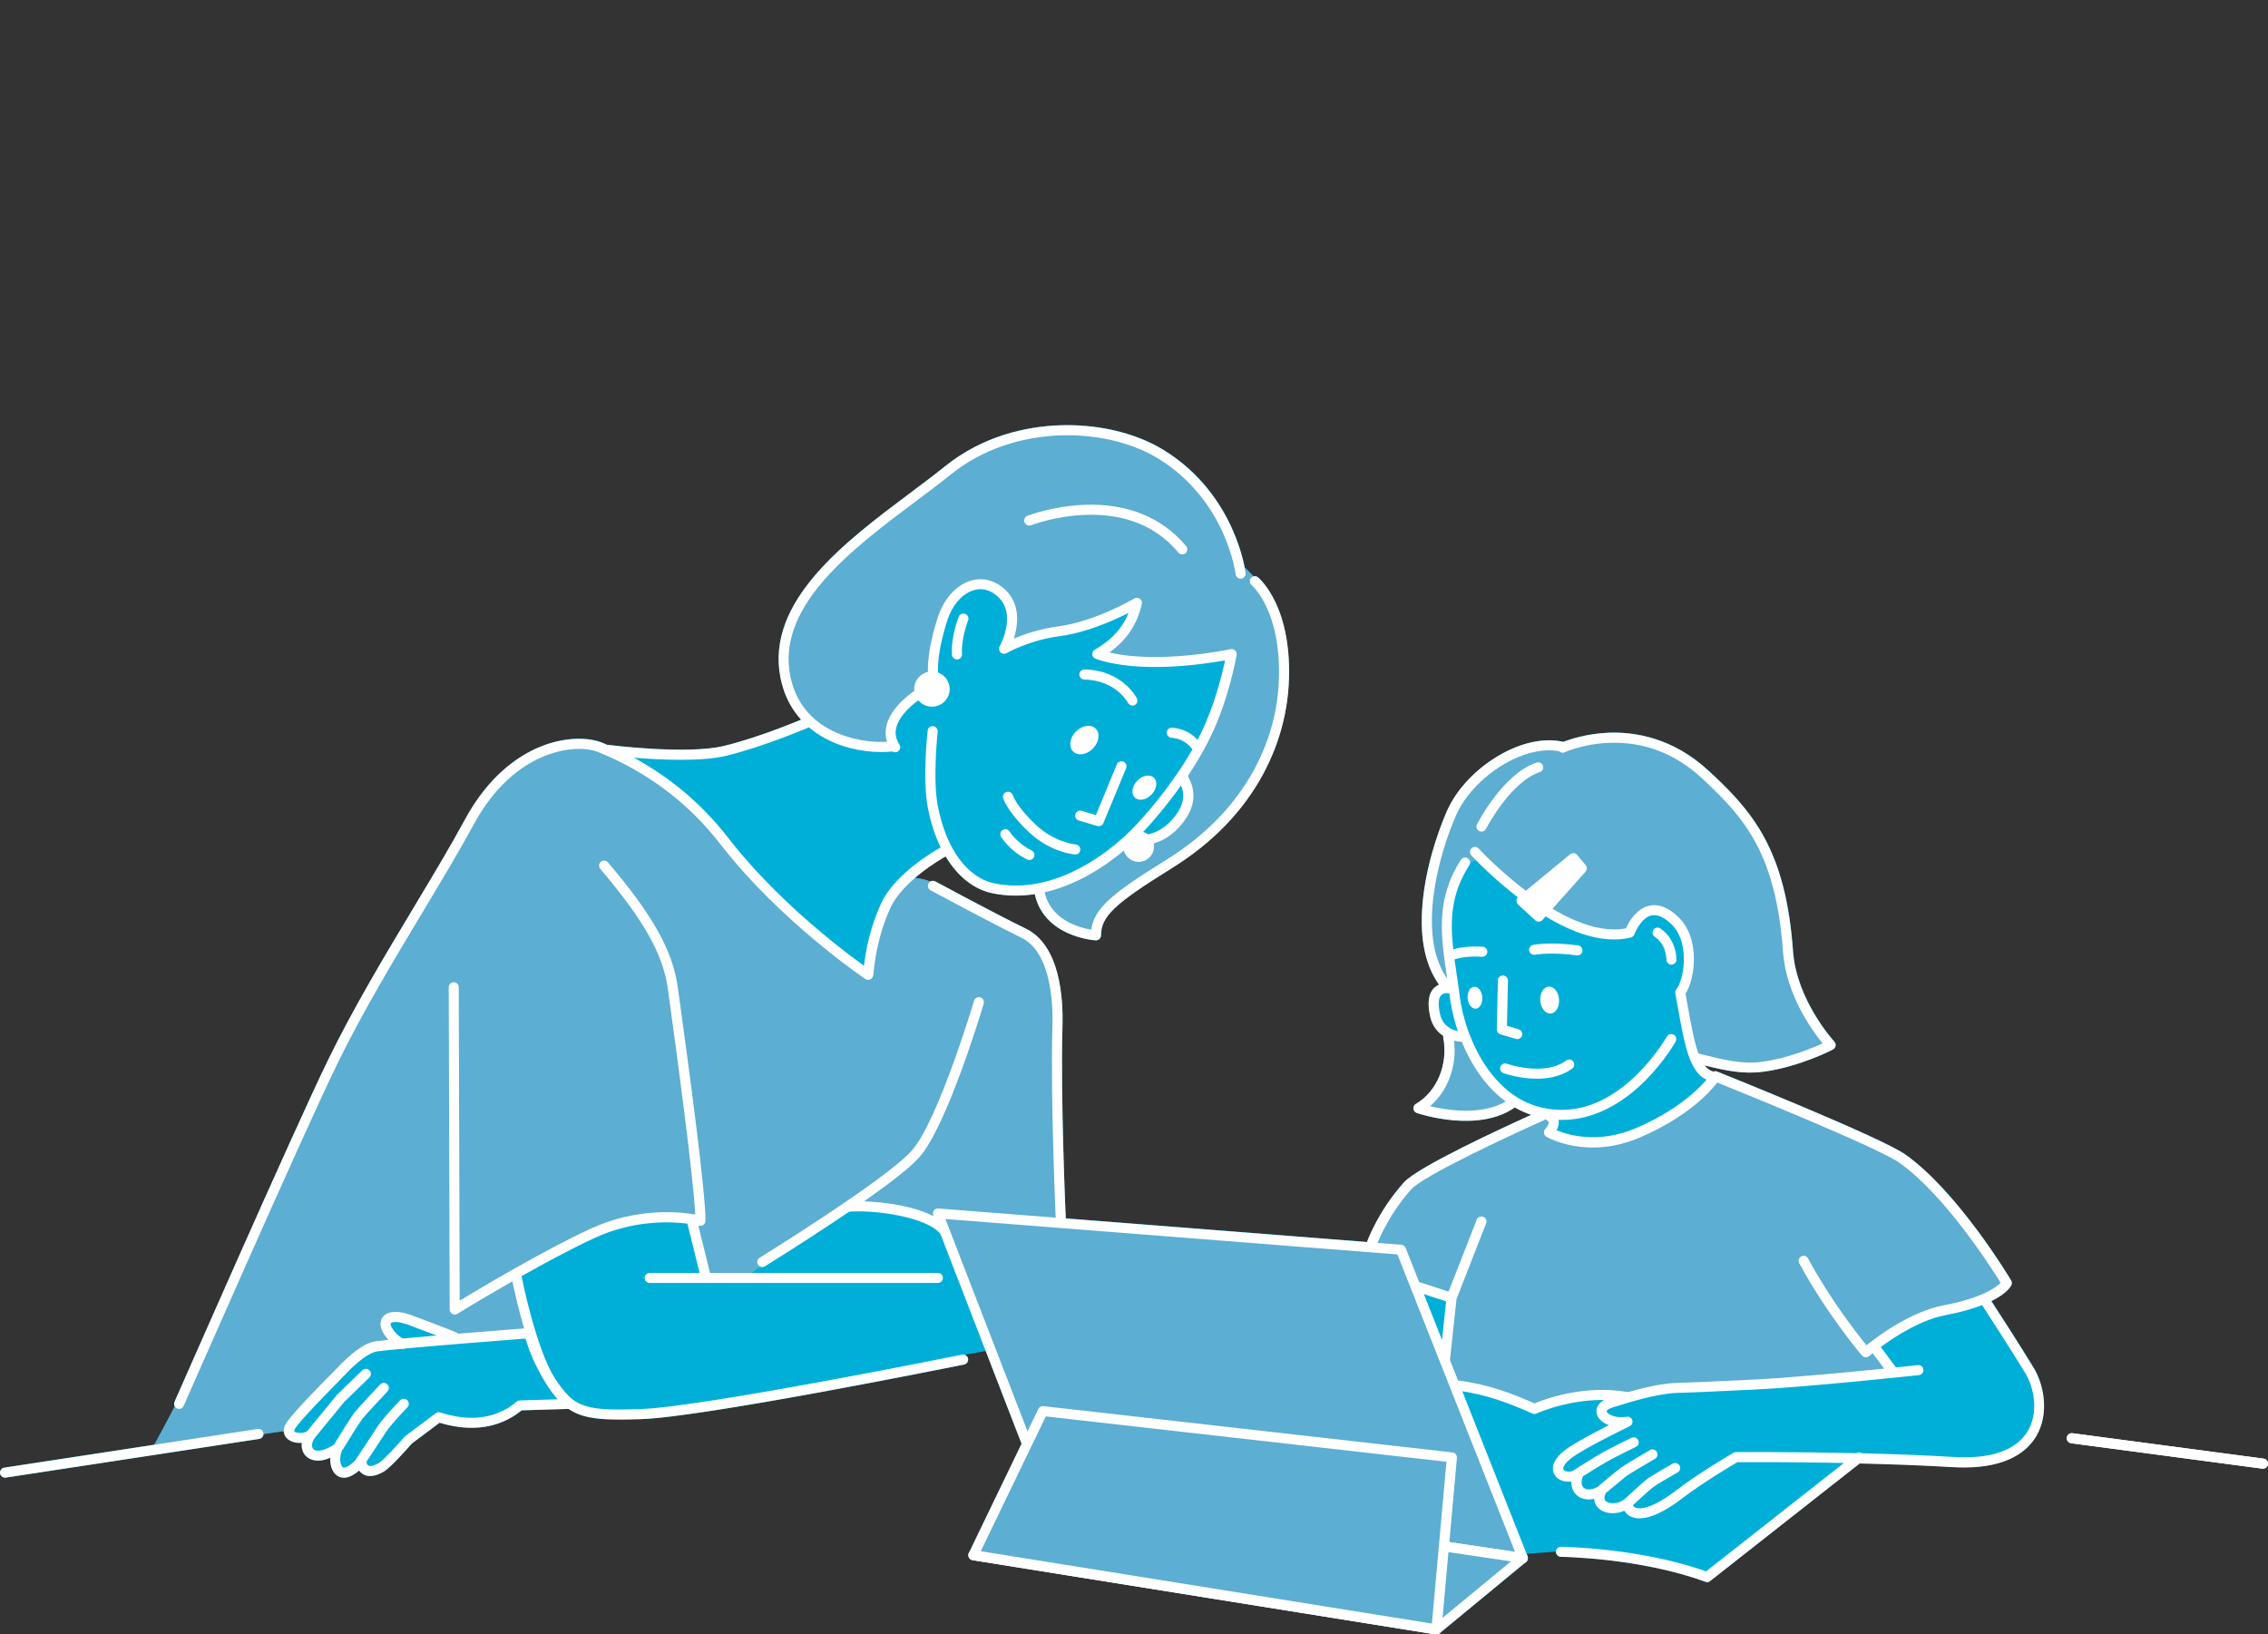 <?xml version="1.0" encoding="UTF-8"?><svg xmlns="http://www.w3.org/2000/svg" viewBox="0 0 340 245"><rect x="0" y="0" width="340" height="245" fill="#333333" stroke="none"/><defs><style>.d{fill:none;}.e{fill:#00afd7;}.f,.g{fill:#fff;}.h{fill:#5caed2;}.h,.g{fill-rule:evenodd;}</style></defs><g id="a"/><g id="b"><g id="c"><g><rect class="d" width="340" height="245"/><g><g><path class="e" d="M298.54,195.03c2.33-1.15,2.91-2.2,3-2.38,.11-.23,.1-.5-.03-.71-.32-.54-8.01-13.32-15.85-18.88-3.64-2.58-27.2-12.03-28.2-12.43-.19-.08-.4-.07-.58,0-.03-.01-.05-.02-.08-.03-.48-.14-.88-.45-1.24-.9,3.18,.78,5.81,1.35,8.82,.94,5.36-.72,10.21-3.23,10.42-3.33,.21-.11,.35-.31,.39-.54,.04-.23-.03-.47-.19-.64-.06-.06-5.65-6.17-6.19-13.54-.52-7.17-1.89-12.59-4.32-17.08-2.31-4.25-5.42-7.29-8.4-10.04-5.37-4.94-11.1-5.79-14.96-5.64-3.3,.13-5.79,.99-6.75,1.37-2.91-.69-6.54,.13-10,2.24-3.33,2.04-6.03,4.95-7.39,7.99-.67,1.49-2.9,6.81-3.62,13.05-.65,5.6,.15,10,2.37,13.11-.24,.1-.46,.24-.67,.43-.9,.83-1.12,2.3-.65,4.37,.32,1.39,1.09,2.31,1.96,2.88-.02,.09-.02,.18,0,.27,.75,3.99-.94,8.07-4.11,9.92-.26,.15-.4,.43-.37,.73,.03,.29,.23,.54,.51,.64,.38,.13,9.2,3.05,14.69-.83,.79,.45,1.61,.82,2.46,1.11-4.29,1.94-17.01,7.8-19.1,10.14-3.56,4-5.19,8.03-5.52,8.91l-45.18-3.54c-.15-3.48-.77-19.28-.49-28.75,.13-4.42-.41-12.22-5.52-14.7-4.58-2.22-13.45-7.02-13.54-7.06-.24-.13-.53-.11-.75,.02-.79-.29-1.58-.49-2.35-.54,2.06-1.78,4.19-3,4.62-3.24,1.81,3.03,4.27,4.99,7.13,5.55,2.03,.4,4.12,.43,6.25,.11,.56,2.62,2.27,4.64,4.97,5.85,2.11,.95,4.08,1.08,4.16,1.08,.01,0,.03,0,.04,0,.19,0,.38-.07,.52-.2,.15-.14,.24-.34,.24-.55,.01-2.84,1.98-4.71,10.56-10.03,6.1-3.78,10.72-8.54,13.74-14.14,2.83-5.25,3.64-10.12,3.83-13.28,.68-11.73-4.38-16.03-4.6-16.21-.19-.16-.43-.2-.65-.15-.5-.56-.96-1.01-1.31-1.32-.22-1.14-.76-3.36-1.96-5.99-1.58-3.47-4.67-8.32-10.38-11.75-4.22-2.53-9.94-3.84-15.68-3.58-4.5,.2-11.09,1.44-16.95,6.17-1.57,1.27-3.34,2.59-5.22,4-9.64,7.21-21.65,16.19-19.41,27.61,.52,2.64,1.63,4.72,3.1,6.34-2.02,.84-7.14,2.87-11.56,3.94-5.57,1.34-17.18-.13-17.3-.15-.06,0-.11,0-.16,0-.28-.12-.56-.23-.84-.35-1.81-.73-5.34-1-9.34,.66-3.13,1.3-7.6,4.23-11.19,10.87-2.13,3.94-4.79,8.37-7.6,13.05-4.29,7.15-9.16,15.25-12.94,23.03-5.22,10.74-22.82,50.8-23,51.21-.1,.22-.08,.47,.03,.67-1.26,2.47-2.46,4.66-3.07,5.77l-22.48,3.43c-.41,.06-.69,.45-.63,.86,.06,.37,.38,.64,.74,.64,.04,0,.08,0,.11,0l37.99-5.8c.37-.06,.64-.38,.64-.74l3.04-.43c.02,.52,.28,.94,.61,1.21,.53,.43,1.33,.61,2.1,.55-.09,.74,.1,1.44,.58,1.95,.33,.35,1.46,1.25,3.68,.29-.05,1.09,.27,2.16,1.04,2.68,.27,.18,.61,.31,1.02,.31,.6,0,1.35-.27,2.28-1.08,.16,.23,.38,.44,.67,.59,.78,.42,1.79,.28,3-.41,1.02-.58,3.59-3.49,4.23-4.22l4.16-3.12c6.01,1.81,9.97,.05,12.3-1.86l7.01-.21c1.89,1.28,4.15,1.59,7.57,1.59,.97,0,2.04-.02,3.23-.06,2.65-.08,7.58-.74,13.32-1.67h0c14.46-2.33,34.05-6.29,35.2-6.52,.41-.08,.67-.48,.59-.89-.06-.28-.26-.49-.52-.57l3.16-.57,5.38,13.9-7.9,16.38v.03l-.03,.03s-.01,.04-.02,.06v.03s-.02,.05-.02,.07v.02s0,.06,0,.1v.02s0,.05,0,.07v.03s.02,.04,.02,.06v.03s.03,.04,.03,.06v.03h.02s.02,.05,.03,.06v.02s.05,.05,.07,.08h.01s.04,.05,.06,.07l.02,.02s.03,.03,.05,.04l.03,.02s.04,.02,.05,.03l.03,.02s.04,.02,.06,.02h.03s.06,.03,.1,.03l69.42,11.13s.08,0,.12,0c.04,0,.08,0,.13-.01,.01,0,.03,0,.04-.01,.03,0,.06-.01,.08-.02,.02,0,.03-.01,.05-.02,.02-.01,.05-.02,.07-.03,.02,0,.03-.02,.04-.03,.02-.01,.04-.02,.05-.03h.02l12.96-10.7h.01s.04-.05,.06-.07l.02-.02,.02-.02s.01-.02,.02-.03c0-.01,.02-.02,.03-.04,.01-.02,.02-.03,.03-.05,0-.01,.01-.03,.02-.04,0-.02,.02-.04,.02-.06,0-.01,0-.03,.01-.04,0-.02,.01-.04,.02-.06,0-.01,0-.02,0-.04,0-.03,0-.06,0-.09v-.02s0-.07,0-.1v-.03s-.01-.05-.02-.07h0s0-.03-.01-.04c0-.02,0-.03-.02-.05l-.13-.32,4.38-.35c0,.42,.33,.76,.75,.76,.12,0,11.86,.15,21.64,3.74,.08,.03,.17,.05,.26,.05,.17,0,.33-.06,.47-.16l22.44-17.64c4.59,.11,9.48,.28,13.96,.55,.6,.04,1.17,.05,1.72,.05,6.53,0,9.44-2.46,10.75-4.63,2.02-3.37,1.22-7.73-.38-10.35-2.23-3.65-5.33-8.42-6.32-9.96Z"/><path class="f" d="M339.35,218.65l-28.67-3.81c-.41-.05-.79,.24-.85,.65-.05,.41,.24,.79,.65,.85l28.67,3.81s.07,0,.1,0c.37,0,.7-.28,.75-.65,.05-.41-.24-.79-.65-.85Z"/></g><g><path class="h" d="M22.69,217.35s2.29-4.06,4.43-8.39c3.28-6.63,8.07-18.9,13.27-28.83,2.84-5.43,3.5-7.92,5.36-11.92,2.51-5.38,5.95-11.81,7.89-15.97,1.99-4.26,4.5-7.57,6.97-12.28,1.62-3.09,3.17-5.27,4.94-8.31,1.97-3.38,4.18-7.59,6.31-10.43,1.43-1.9,2.2-3.37,3.69-4.84,3.07-3.03,6.54-4.68,9.8-4.89,4.97-.33,7.01,1.56,9.37,2.71,3.58,1.75,6.69,3.81,12.46,9.58,2.13,2.13,3.64,5.47,5.84,7.81,4.81,5.1,10.21,9.23,13.42,12.57,1.93,2.01,3.9,2.72,4.04,.34,.11-1.88,.57-4.54,1.87-8.02,.69-1.85,2.22-4.5,3.3-4.76,3.83-.93,8.82,3.32,11.68,5.08,3.95,2.43,10.33,2.23,10.94,11.93,.61,9.7,.6,34.54,.6,34.54l-17.64-1.24c-.2,1.45-1.54,1.3-3.99-.41l-10.07-1.04-15.44,10.88h-5.96l-2.4-8.8s-3.69-.78-8.49,.13c-2.6,.49-5.57,1.88-8.35,3.24-7.08,3.48-9,5.18-9,5.18l1.84,8.42-11.32,1.01s-6.39-3.66-9.59-3.25c-1.27,.16-.6,2.4,.9,4.08l-4.47,.87-7.32,6.79-4.84,5.37-20.03,2.85h0Z"/><path class="h" d="M209.71,187.42l-4.12-.84s1.91-5.61,5.64-8.88c3.72-3.27,8.75-5.15,8.75-5.15l6.73-3.31c1.92-1.15,3.88-2.62,3.88-2.62,0,0,2.08,1.18,2.2,2.44,.17,1.77,2.29,2.04,5.04,2.05,2.22,0,4.87,.03,7.11-.95,2.18-.96,4.99-2.76,7.46-4.48,3.2-2.23,4.17-4.35,4.17-4.35,0,0,9.21,3.22,15.01,5.78,6.78,2.99,10.01,4.47,13.35,6.1,3.25,1.58,6.07,5.83,9.22,9.47,4.41,5.11,6.71,9.62,6.71,9.62,0,0-2.64,2.02-4.17,2.6-2.04,.76-5.7,1.04-8.06,1.98-2.2,.87-6.11,3.64-6.11,3.64l-1.81,1.6,2.88,3.26s-13.6,1.56-18.77,2.17c-2.27,.27-6.83,.05-10.43,.36-4.61,.41-8.1,1.32-8.1,1.32,0,0-7.23-.29-9.96,.03-2.22,.25-6.45,1.85-6.45,1.85,0,0-4.38-1.78-6.33-2.37-1.77-.53-5.41-1.18-5.41-1.18l-1.93-4.03,1.46-8.94-5.35-1.58-2.61-5.59h0Z"/><path class="h" d="M217.48,148.21s-4.99-6.17-2.92-17.2c.38-2.03,1.16-3.76,1.74-6.31,.72-3.16,1.82-4.43,2.87-6.09,1.11-1.75,2.89-2.78,3.94-3.59,4.26-3.32,7.95-3.06,11.15-3.55,2.11-.32,3.04-.65,8.24-.88,2.91-.13,7.86,.43,12.02,4.37,2.97,2.82,6.18,6.3,9.01,10.32,3.2,4.55,3.33,11.49,4.71,17.27,.75,3.11,.69,5.66,2.58,8.88,1.15,1.96,4.18,4.16,3.63,5.4-.3,.68-1.95,1.29-4.31,2.04-1.54,.49-6.69,1.17-6.69,1.17l-4.23-.34-4.86-1.18s-1.31-2.37-1.72-4.15c-.64-2.79-.91-5.84-.91-5.84,0,0,3.98-4.41-.9-10.32-3.68-4.45-6.15,1.51-6.15,1.51,0,0-4.77,.89-10.41-1.96-3.36-1.7-7.61-3.96-9.62-6.21-.82-.92-2.12-2.84-3.26-2.63-2.07,.38-3.96,4.08-4.02,7.13-.16,8.33,.12,12.15,.12,12.15h0Z"/><path class="h" d="M213.26,166.22s2.96-4.07,3.64-5.82c.57-1.46,.45-4.68,.45-4.68l2.34-.42c1.78,3.82,4.42,7.49,7.17,9.75-3.58,2.38-8.13,2.75-13.59,1.17h0Z"/><path class="h" d="M133.52,111.96s-12.91,.18-15.47-8.19c-2.56-8.37,2.37-16.03,9.36-21.29,6.98-5.26,15.79-14.02,21.95-16.23,6.15-2.21,14.75-3.4,23.25,.61,4.16,1.96,6.9,5.41,9.18,8.45,3.03,4.03,4.17,9.22,4.17,9.22,0,0,2.98,2.26,4.68,5.96,1.27,2.77,1.64,7.35,1.84,11.35,.28,5.87-2.97,13.89-6.59,17.89-2.9,3.2-6.83,7.31-11.04,10.19-4.12,2.82-7.62,4.95-8.07,5.33-1.31,1.12-2.18,3.79-2.54,4.94,0,0-3.39-.75-5.81-2.24-2.34-1.44-3-4.49-3-4.49,0,0,3.65-1.01,5.54-1.83,1.3-.56,2.74-1.6,3.9-2.32,1.26-.78,5.27-4.13,5.27-4.13,0,0,2.82,.97,4.45-.52,1.01-.92,2.8-2.68,3.19-4,.61-2.07-.6-4.21-.6-4.21,0,0,.18-.77,1.11-1.84,1.28-1.47,3.13-4.81,4.07-8.26,1.14-4.17,2.09-8.33,2.09-8.33,0,0-5.79,1.92-11.84,1.16-1.21-.15-2.39-.25-3.29-.32-3.62-.27-4.76-1-4.76-1,0,0,2.2-.67,4.03-3.34,.66-.96,1.17-2.52,1.65-3.91,0,0-3.56,1.82-7.93,3.11-4.47,1.31-9.25,2.16-11.52,2.93,0,0,1.53-4.31,0-6.97-.98-1.71-2.74-2.33-4.02-2.15-1.17,.17-2.7,.8-3.48,1.69-1.08,1.23-1.97,2.77-2.7,5.51-1.16,4.36-1.05,8.22-1.05,8.22,0,0-2.79,1.41-4.62,3.69-1.02,1.27-1.71,2.99-1.41,5.27h0Z"/><path class="f" d="M130.89,146.15l-1.5-.15c.18-1.88,.56-5.78,2.65-10.47,2.02-4.54,8.18-8.06,8.98-8.5-.84-1.72-1.49-3.71-1.92-5.93-.84-4.31-.07-11.29-.03-11.59,.05-.41,.42-.71,.83-.66,.41,.05,.71,.42,.67,.83,0,.07-.77,7.05,.02,11.14,1.25,6.47,4.46,10.81,8.58,11.62,1.05,.21,2.09,.3,3.1,.3,8.28,0,15.19-6.2,17.28-8.29,2.13-2.13,6.17-6.81,9.2-12.11-.23-.35-1.18-1.61-3.14-1.75-.42-.03-.73-.39-.7-.81,.03-.42,.39-.73,.81-.7,1.93,.14,3.16,1.11,3.81,1.83,.17-.32,.33-.64,.49-.97,2.06-4.2,3.2-8.88,3.63-10.95-3.27,.59-12.94,2.03-19.4-.24-.28-.1-.47-.35-.5-.64-.03-.29,.12-.58,.38-.72,2.49-1.43,4.15-3.24,5.05-5.52-2.19,1.12-6.26,2.96-10.37,3.5-4.54,.6-7.88,2.51-7.91,2.53-.29,.17-.67,.12-.91-.11-.24-.24-.3-.61-.13-.9,.12-.22,2.98-5.49-.98-8-.97-.62-2.05-.74-3.12-.35-1.64,.59-3.04,2.25-3.74,4.45-1.76,5.46-1.52,8.54-1.15,9.41,.18,.38,.01,.82-.36,1-.31,.15-.67,.06-.89-.19,.03,.29-.11,.59-.39,.74-.06,.04-4.15,2.29-4.86,5.09-.23,.89-.08,1.73,.46,2.56,.23,.35,.13,.82-.22,1.04-.35,.23-.82,.13-1.04-.22-.77-1.19-.99-2.45-.65-3.75,.88-3.44,5.41-5.93,5.6-6.04,.3-.16,.65-.1,.88,.12-.29-.9-.85-3.87,1.19-10.22,.85-2.63,2.59-4.65,4.67-5.4,1.5-.54,3.08-.36,4.44,.5,2.16,1.37,3.09,3.57,2.69,6.35-.09,.64-.24,1.23-.41,1.75,1.51-.64,3.84-1.46,6.64-1.83,5.6-.74,11.37-4.15,11.42-4.19,.26-.15,.58-.14,.83,.03,.24,.17,.36,.48,.3,.77-.64,3.02-2.24,5.42-4.85,7.29,7.27,1.76,17.74-.39,18.14-.48,.04,0,.08-.02,.13-.02,.1,0,.2,0,.3,.04,.1,.04,.19,.09,.27,.17,.07,.07,.13,.16,.17,.25,.04,.09,.06,.19,.06,.29,0,.05,0,.09-.01,.14-.08,.44-1.19,6.75-3.98,12.42-.97,1.98-2.13,3.91-3.33,5.72,.8,1.44,1.92,4.24-1.43,7.8-2.51,2.67-5.38,2.67-6.76,2.67-.16,0-.32-.05-.44-.14-2.49,2.26-5.33,4.17-8.13,5.47-4.27,1.97-8.45,2.58-12.41,1.8-2.86-.56-5.32-2.52-7.13-5.55-.73,.41-6.53,3.76-8.32,7.79-1.99,4.46-2.35,8.2-2.53,10Zm46.16-28.41c-2.3,3.24-4.66,5.94-6.2,7.52,1.3-.09,3.06-.47,4.66-2.17,2.21-2.35,2.06-4.1,1.55-5.35Zm-15.86,10.34s-.03,0-.05,0c-.15-.01-3.64-.28-6.9-3.35-3.21-3.02-3.83-5-3.86-5.08-.12-.4,.11-.82,.51-.94,.4-.12,.81,.1,.94,.5,.01,.04,.6,1.74,3.45,4.42,2.85,2.68,5.94,2.94,5.97,2.95,.41,.03,.73,.39,.7,.81-.03,.4-.36,.7-.75,.7Zm3.54-4.23c-.07,0-.14-.01-.21-.03l-2.8-.83c-.4-.12-.63-.54-.51-.94,.12-.4,.54-.63,.94-.51l2.14,.63,3.14-7.59c.16-.38,.6-.57,.98-.41,.38,.16,.57,.6,.41,.98l-3.4,8.22c-.12,.29-.4,.47-.7,.47Zm5.04-18.09c-.27,0-.53-.15-.67-.4-.08-.14-1.86-3.4-6.55-3.5-.42,0-.75-.35-.74-.77,0-.41,.34-.74,.75-.74h.02c5.61,.12,7.76,4.14,7.85,4.32,.19,.37,.05,.82-.32,1.02-.11,.06-.23,.08-.35,.08Zm-26.31-6.91c-.39,0-.72-.3-.75-.7-.19-2.58,.96-5.57,1.01-5.7,.15-.39,.59-.58,.98-.43,.39,.15,.58,.59,.43,.98-.02,.05-1.08,2.81-.91,5.04,.03,.42-.28,.78-.7,.81-.02,0-.04,0-.06,0Z"/><path class="g" d="M164.23,109.2c-.72-.69-2.05-.47-2.97,.49-.92,.96-1.08,2.3-.36,2.98,.72,.69,2.05,.47,2.97-.49,.92-.96,1.08-2.3,.36-2.98h0Z"/><path class="g" d="M172.98,116.58c-.59-.57-1.71-.36-2.5,.46-.79,.82-.95,1.95-.35,2.52,.59,.57,1.71,.36,2.5-.46,.79-.82,.95-1.95,.35-2.52h0Z"/><path class="g" d="M232.16,147.89c-.78,.06-1.34,1.02-1.25,2.13,.08,1.12,.78,1.97,1.56,1.91,.78-.06,1.34-1.02,1.25-2.13-.08-1.12-.78-1.97-1.56-1.91h0Z"/><path class="g" d="M220.99,147.91c-.61,.05-1.04,.83-.97,1.73,.07,.91,.61,1.61,1.22,1.56,.61-.05,1.04-.83,.97-1.73-.07-.91-.61-1.61-1.22-1.56h0Z"/><path class="f" d="M154.32,128.91c-.11,0-.22-.02-.32-.07-2.57-1.23-3.87-3.3-3.93-3.39-.22-.35-.11-.82,.24-1.04,.35-.22,.82-.11,1.04,.24,.02,.04,1.16,1.8,3.3,2.83,.38,.18,.53,.63,.36,1-.13,.27-.4,.43-.68,.43Zm-22.22-16.18c-5.73,0-13.47-2.8-15.11-11.18-2.23-11.41,9.77-20.39,19.41-27.61,1.87-1.4,3.64-2.73,5.22-4,5.86-4.73,12.45-5.97,16.95-6.17,5.75-.26,11.47,1.05,15.68,3.58,5.71,3.43,8.8,8.28,10.38,11.75,1.72,3.76,2.08,6.68,2.1,6.8,.05,.41-.25,.79-.66,.84-.41,.05-.79-.25-.84-.66,0-.06-.37-2.87-1.99-6.41-1.5-3.26-4.41-7.81-9.77-11.03-7.85-4.71-21.56-5.08-30.91,2.47-1.6,1.29-3.38,2.62-5.26,4.03-4.7,3.52-10.03,7.5-13.83,11.89-4.27,4.94-5.91,9.59-5.01,14.22,.74,3.79,2.88,6.59,6.36,8.31,2.61,1.29,5.91,1.88,8.82,1.58,.41-.04,.78,.26,.83,.67,.04,.41-.26,.78-.67,.83-.54,.06-1.11,.09-1.7,.09Z"/><g><path class="g" d="M139.71,101.4c1.05,0,1.91,.85,1.91,1.89s-.86,1.89-1.91,1.89-1.91-.85-1.91-1.89,.86-1.89,1.91-1.89h0Z"/><path class="f" d="M139.71,105.93c-1.47,0-2.66-1.19-2.66-2.64s1.19-2.64,2.66-2.64,2.66,1.19,2.66,2.64-1.19,2.64-2.66,2.64Zm0-3.78c-.64,0-1.16,.51-1.16,1.14s.52,1.14,1.16,1.14,1.16-.51,1.16-1.14-.52-1.14-1.16-1.14Z"/></g><g><path class="g" d="M170.7,125.37c.85,0,1.54,.69,1.54,1.53s-.69,1.53-1.54,1.53-1.54-.69-1.54-1.53,.69-1.53,1.54-1.53h0Z"/><path class="f" d="M170.7,129.19c-1.27,0-2.3-1.03-2.3-2.29s1.03-2.29,2.3-2.29,2.3,1.03,2.3,2.29-1.03,2.29-2.3,2.29Zm0-3.07c-.44,0-.79,.35-.79,.78s.35,.78,.79,.78,.79-.35,.79-.78-.35-.78-.79-.78Z"/></g><path class="f" d="M.75,221.5c-.37,0-.69-.27-.74-.64-.06-.41,.22-.8,.63-.86l37.99-5.8c.41-.06,.8,.22,.86,.63,.06,.41-.22,.8-.63,.86L.87,221.49s-.08,0-.11,0Zm92.04-8.72c-5.53,0-8.03-.8-10.81-5.22-2.79-4.44-4.76-13.51-5.17-15.49-4.6,2.63-8.19,4.83-8.25,4.87-.23,.14-.52,.15-.76,.02-.24-.13-.39-.38-.39-.66l-.14-48.31c0-.42,.34-.75,.75-.76h0c.42,0,.75,.34,.75,.75l.14,46.98c3.23-1.95,12.63-7.54,19.57-10.75,6.99-3.24,13.37-2.57,15.74-2.15-.25-5.48-2.64-23.26-4.1-33.81-.72-5.22-3.57-10.27-10.13-18.01-.27-.32-.23-.79,.09-1.06,.32-.27,.79-.23,1.06,.09,6.77,7.98,9.71,13.24,10.48,18.78,1.91,13.8,4.19,31.07,4.14,34.96,0,.23-.11,.45-.3,.59-.19,.14-.42,.19-.65,.13,0,0-.05-.01-.13-.03l1.76,7.11h34.16c.42,0,.75,.34,.75,.75s-.34,.75-.75,.75h-43.21c-.42,0-.75-.34-.75-.75s.34-.75,.75-.75h7.49l-1.8-7.27s-.02-.08-.02-.12c-2.69-.34-8.14-.53-13.95,2.16-3.39,1.57-7.37,3.71-10.93,5.72,.01,.04,.02,.08,.03,.12,.02,.11,2.11,10.7,5.04,15.35,2.85,4.53,5.16,4.67,12.72,4.45,9.18-.27,47.87-8.08,48.26-8.16,.41-.08,.81,.18,.89,.59,.08,.41-.18,.81-.59,.89-1.6,.32-39.21,7.92-48.52,8.19-1.18,.03-2.25,.06-3.23,.06Zm137.25-.82c-.1,0-.21-.02-.31-.07-3.29-1.47-6.93-2.9-11.18-3.43-.41-.05-.71-.43-.66-.84,.05-.41,.43-.71,.84-.66,4.32,.53,7.99,1.94,11.31,3.41,1.44-.6,7.39-2.85,13.91-1.71,.41,.07,.68,.46,.61,.87-.07,.41-.46,.69-.87,.61-6.88-1.2-13.28,1.71-13.34,1.74-.1,.05-.21,.07-.32,.07Zm-203.19-.77c-.1,0-.2-.02-.3-.06-.38-.17-.55-.61-.39-.99,.18-.4,17.77-40.47,23-51.21,3.78-7.78,8.65-15.88,12.94-23.03,2.81-4.69,5.47-9.11,7.6-13.05,3.59-6.64,8.07-9.57,11.19-10.87,4-1.66,7.53-1.39,9.34-.66,.28,.11,.56,.23,.84,.35,.05,0,.11,0,.16,0,.12,.02,11.73,1.49,17.3,.15,5.64-1.36,12.39-4.28,12.45-4.31,.38-.17,.83,0,.99,.39,.17,.38,0,.83-.39,.99-.07,.03-6.94,3.01-12.7,4.4-3.75,.9-9.85,.62-13.86,.29,5.52,2.99,10.27,7.02,14.15,12.02,8.85,11.41,21.26,19.81,21.39,19.89,.35,.23,.44,.7,.21,1.05-.23,.35-.7,.44-1.05,.21-.13-.08-12.75-8.62-21.74-20.22-4.79-6.18-10.95-10.82-18.32-13.8-3.28-1.33-12.53-.44-18.64,10.85-2.15,3.97-4.82,8.41-7.64,13.11-4.28,7.12-9.12,15.19-12.88,22.91-5.21,10.71-22.79,50.75-22.97,51.15-.12,.28-.4,.45-.69,.45Zm87.42-21.25c-.25,0-.5-.13-.64-.36-.22-.35-.11-.82,.25-1.04,.19-.12,18.76-11.61,22.75-16,3.95-4.34,9.34-22.34,9.39-22.52,.12-.4,.54-.63,.94-.51,.4,.12,.63,.54,.51,.94-.22,.75-5.54,18.51-9.72,23.1-4.13,4.55-22.31,15.79-23.08,16.27-.12,.08-.26,.11-.4,.11Zm44.77-5.83c-.4,0-.73-.32-.75-.72,0-.19-.84-18.86-.52-29.55,.1-3.27-.16-11.11-4.67-13.29-4.61-2.24-13.51-7.05-13.6-7.1-.37-.2-.5-.66-.3-1.02,.2-.37,.66-.5,1.02-.3,.09,.05,8.96,4.84,13.54,7.06,5.12,2.48,5.65,10.27,5.52,14.7-.32,10.64,.51,29.25,.52,29.44,.02,.42-.3,.77-.72,.79h-.03Zm5.25-43.15s-.03,0-.04,0c-.08,0-2.05-.13-4.16-1.08-2.87-1.3-4.62-3.5-5.06-6.37-.06-.41,.22-.8,.63-.86,.41-.06,.8,.22,.86,.63,.7,4.58,5.26,5.78,7.08,6.08,.41-3.25,3.3-5.55,11.22-10.46,5.87-3.64,10.31-8.21,13.21-13.57,2.7-5,3.48-9.64,3.65-12.66,.33-5.71-.79-9.48-1.79-11.63-1.08-2.32-2.25-3.32-2.26-3.33-.32-.27-.36-.74-.1-1.06,.26-.32,.74-.37,1.06-.1,.22,.18,5.28,4.47,4.6,16.21-.18,3.16-1,8.04-3.83,13.28-3.02,5.6-7.64,10.36-13.74,14.14-8.57,5.32-10.54,7.19-10.56,10.03,0,.21-.09,.4-.24,.55-.14,.13-.32,.2-.52,.2Zm12.95-57.85c-.22,0-.43-.09-.58-.27-3.29-3.96-7.99-5.86-13.95-5.66-4.52,.16-8.11,1.54-8.14,1.55-.39,.15-.82-.04-.98-.43-.15-.39,.04-.82,.43-.98,.15-.06,3.83-1.47,8.59-1.65,6.39-.24,11.64,1.91,15.21,6.2,.27,.32,.22,.8-.1,1.06-.14,.12-.31,.17-.48,.17Z"/><g><polygon class="h" points="156.46 222.91 140.6 181.89 210.02 187.33 228.3 233.56 156.46 222.91 156.46 222.91"/><path class="f" d="M228.3,234.31s-.07,0-.11,0l-71.84-10.65c-.27-.04-.49-.22-.59-.47l-15.86-41.02c-.09-.24-.06-.51,.1-.72,.15-.21,.4-.32,.66-.3l69.42,5.44c.29,.02,.54,.21,.64,.47l18.28,46.23c.1,.25,.06,.53-.11,.75-.14,.18-.36,.29-.59,.29Zm-71.29-12.09l70.11,10.4-17.63-44.58-67.76-5.31,15.27,39.49Z"/></g><g><polygon class="h" points="156.46 222.91 145.92 233.12 215.34 244.25 228.3 233.56 156.46 222.91 156.46 222.91"/><path class="f" d="M215.34,245s-.08,0-.12,0l-69.42-11.13c-.28-.05-.51-.25-.6-.52-.09-.27-.01-.57,.19-.77l10.54-10.21c.17-.16,.4-.24,.63-.2l71.84,10.65c.29,.04,.54,.26,.62,.54,.08,.29-.02,.59-.25,.78l-12.96,10.69c-.14,.11-.31,.17-.48,.17Zm-67.82-12.39l67.6,10.84,11.39-9.4-69.79-10.35-9.19,8.9Z"/></g><g><polygon class="h" points="156.34 211.52 145.92 233.12 215.34 244.25 217.66 218.46 156.34 211.52 156.34 211.52"/><path class="f" d="M215.34,245s-.08,0-.12,0l-69.42-11.13c-.24-.04-.44-.18-.55-.4-.11-.21-.11-.46-.01-.68l10.42-21.59c.14-.29,.44-.46,.76-.42l61.32,6.94c.41,.05,.7,.41,.67,.82l-2.32,25.79c-.02,.21-.12,.4-.29,.53-.13,.1-.3,.16-.46,.16Zm-68.3-12.47l67.62,10.84,2.18-24.25-60.06-6.8-9.75,20.2Z"/></g><path class="f" d="M255.91,237.16c-.09,0-.18-.02-.26-.05-9.78-3.59-21.53-3.74-21.64-3.74-.42,0-.75-.34-.75-.76,0-.41,.34-.75,.75-.75h0c.12,0,11.8,.14,21.75,3.69l20.67-16.25c-8.06-.16-14.76-.13-15.99-.12-.91,.54-5.23,3.11-8.25,5.42-5.55,4.25-7.73,2.97-8.41,2.22-.1-.11-.19-.24-.26-.36-1.25,.54-2.74,.5-3.68-.2-.53-.4-.82-.95-.85-1.59-.98,.23-1.9,.06-2.58-.51-.59-.5-.87-1.25-.84-2.09-1.01,.14-1.98-.18-2.47-.92-.28-.42-.99-1.95,1.69-3.91,1.38-1.01,4.3-2.54,6.41-3.61-.06-.02-.11-.04-.17-.06-.9-.37-1.51-.98-1.67-1.68-.18-.81,.24-1.86,1.96-2.37,.13-.04,.3-.09,.53-.16,1.86-.59,6.22-1.96,9.43-2.06,3.93-.13,4.48-.16,5.96-.24,1.03-.05,2.43-.12,5.57-.26,5.08-.23,14.04-1.08,19.65-1.64l-1.73-2.32c-.33,.27-.52,.43-.53,.44-.15,.13-.35,.2-.55,.18-.2-.01-.39-.11-.52-.26-.05-.06-5.32-6.26-9.41-13.85-.2-.37-.06-.82,.31-1.02,.37-.2,.82-.06,1.02,.31,3.3,6.13,7.38,11.33,8.76,13.01,1.68-1.35,6.61-5.04,11.54-5.98,5.84-1.11,7.93-2.72,8.57-3.38-1.43-2.31-8.38-13.17-15.16-17.98-3.2-2.27-23.69-10.57-27.33-12.04-1.04,1.37-4.4,5.16-11.62,8.25-7.87,3.36-13.74,.02-13.99-.12-.19-.11-.33-.31-.36-.53-.04-.22,.03-.45,.18-.62,.47-.54,.57-.9,.52-1.06-.05-.15-.26-.3-.51-.41-.07,.07-.15,.13-.25,.17-4.9,2.18-18,8.28-19.83,10.32-3.73,4.19-5.26,8.53-5.28,8.57-.14,.39-.57,.6-.96,.46-.39-.14-.6-.56-.47-.96,.06-.19,1.64-4.65,5.58-9.08,2.08-2.34,14.81-8.2,19.1-10.14-.85-.29-1.67-.66-2.46-1.11-5.49,3.88-14.31,.96-14.69,.83-.28-.09-.48-.34-.51-.64-.03-.29,.12-.58,.37-.73,3.17-1.84,4.86-5.92,4.11-9.92-.02-.09-.02-.19,0-.27-.88-.58-1.65-1.49-1.96-2.88-.47-2.07-.25-3.55,.65-4.37,.21-.19,.44-.33,.67-.43-2.22-3.11-3.02-7.51-2.37-13.11,.72-6.23,2.96-11.56,3.62-13.05,1.37-3.04,4.06-5.95,7.39-7.99,3.45-2.11,7.09-2.93,10-2.24,.96-.38,3.46-1.23,6.75-1.37,3.86-.16,9.59,.7,14.96,5.64,2.99,2.75,6.09,5.79,8.4,10.04,2.43,4.48,3.81,9.91,4.32,17.08,.53,7.37,6.13,13.48,6.19,13.54,.16,.17,.23,.41,.19,.64-.04,.23-.19,.43-.39,.54-.2,.11-5.06,2.62-10.42,3.33-3.01,.4-5.64-.16-8.82-.94,.35,.45,.76,.76,1.24,.9,.03,0,.06,.02,.08,.03,.18-.08,.39-.09,.58,0,1,.4,24.55,9.84,28.2,12.43,7.84,5.56,15.53,18.33,15.85,18.88,.13,.22,.14,.48,.03,.71-.09,.18-.67,1.23-3,2.38,1,1.53,4.09,6.3,6.32,9.96,1.6,2.63,2.41,6.98,.38,10.35-1.3,2.16-4.22,4.62-10.75,4.63-.55,0-1.12-.02-1.72-.05-4.48-.27-9.37-.44-13.96-.55l-22.44,17.64c-.13,.11-.3,.16-.47,.16Zm-11.11-11.57c.02,.08,.08,.24,.29,.35,.8,.45,2.85,.03,6.2-2.54,3.45-2.64,8.37-5.51,8.58-5.63,.11-.07,.24-.1,.37-.1,.12,0,8.37-.06,18.08,.16,.26-.17,.6-.16,.85,.02,4.52,.11,9.3,.28,13.7,.55,5.54,.34,9.37-.99,11.09-3.84,1.7-2.83,1-6.54-.38-8.79-2.34-3.83-5.63-8.89-6.44-10.13-1.37,.53-3.16,1.06-5.48,1.5-3.72,.7-7.56,3.19-9.71,4.78l2.25,3.01s.02,.03,.03,.04c1.97-.2,3.23-.34,3.28-.34,.42-.04,.79,.25,.83,.67,.04,.41-.25,.79-.67,.83-.17,.02-16.97,1.82-24.76,2.17-3.14,.14-4.54,.21-5.56,.26-1.49,.08-2.05,.1-5.99,.24-3.01,.1-7.38,1.48-9.03,2-.23,.07-.42,.13-.55,.17-.67,.2-.95,.47-.92,.6,.08,.34,1.11,1.09,3.01,.8,.37-.06,.72,.17,.83,.52,.11,.36-.06,.74-.39,.9-.06,.03-6.46,3.11-8.6,4.67-1.26,.92-1.48,1.61-1.32,1.85,.16,.25,.74,.39,1.39,.18,.03-.03,.06-.05,.09-.07,.12-.08,2.91-1.86,4.35-2.67,1.41-.79,4.24-2.17,4.36-2.22,.37-.18,.83-.03,1.01,.35,.18,.37,.03,.83-.35,1.01-.03,.01-2.91,1.41-4.28,2.18-1,.56-2.74,1.65-3.66,2.23-.3,.75-.26,1.39,.13,1.72,.43,.37,1.21,.32,2.03-.12h.01c.12-.11,2.91-2.44,3.44-2.84,.58-.44,4.05-2.46,4.44-2.69,.36-.21,.82-.09,1.03,.27,.21,.36,.09,.82-.27,1.03-1.46,.85-3.91,2.3-4.29,2.59-.36,.28-2.02,1.66-3.07,2.53-.3,.6-.29,1.02,.03,1.27,.58,.44,1.92,.37,2.78-.34,.02-.03,.05-.06,.08-.08,.27-.25,2.62-2.42,3.2-2.87,.7-.53,3.59-2.19,3.91-2.37,.36-.21,.82-.08,1.03,.28,.21,.36,.08,.82-.28,1.03-.86,.49-3.22,1.86-3.74,2.26-.41,.32-2.13,1.89-2.94,2.63Zm-.08,.08h0Zm-11.36-56.24c1.73,.72,6.28,2.07,11.88-.32,6.08-2.6,9.29-5.74,10.59-7.26-1.07-.5-1.81-1.47-2.39-2.84-.08-.11-.13-.23-.15-.37-.74-1.93-1.22-4.58-1.79-7.8-.11-.62-.23-1.27-.35-1.94-.04-.22,.02-.45,.17-.62,.52-.62,1.09-2.36,1.11-4.39,.02-1.34-.22-3.83-1.95-5.44-1.09-1.02-2.08-1.42-2.94-1.22-1.35,.33-2.28,2.15-2.53,2.83-.09,.24-.29,.42-.53,.48-4.34,1.04-9.71-.74-15.94-5.29-4.56-3.33-7.84-6.89-7.98-7.04-.28-.31-.26-.78,.05-1.06,.31-.28,.78-.26,1.06,.05,.13,.14,12.73,13.75,22.08,11.96,.39-.88,1.5-2.92,3.42-3.38,1.38-.34,2.84,.19,4.33,1.58,3.53,3.28,2.58,9.46,1.18,11.6,.1,.56,.2,1.1,.29,1.62,.54,3.01,.99,5.56,1.65,7.34,.16,.04,.31,.08,.47,.12,3.41,.85,6.09,1.52,9.08,1.12,3.81-.51,7.45-2.02,9.06-2.76-1.58-1.93-5.46-7.28-5.93-13.69-1.07-14.77-5.75-20.14-12.24-26.12-3.99-3.67-8.64-5.43-13.81-5.24-3.89,.14-6.64,1.4-6.67,1.41-.29,.14-.63,.07-.84-.15-2.48-.47-5.57,.29-8.57,2.12-3.03,1.86-5.58,4.59-6.81,7.32-2.61,5.81-6.07,18.07-1.4,24.66-.03-.17-.05-.35-.08-.52-.87-5.85-1.7-11.38,2.13-17.31,.23-.35,.69-.45,1.04-.22,.35,.23,.45,.69,.22,1.04-2.76,4.27-2.9,8.27-2.41,12.6,.58-.17,2.16-.55,4.41-.38,.42,.03,.73,.39,.69,.81-.03,.42-.4,.73-.81,.69-2.45-.19-4,.36-4.01,.37-.03,.01-.06,.02-.09,.03,.1,.71,.2,1.43,.31,2.16,.16,1.09,.33,2.21,.47,3.36,.36,2.94,1.67,7.37,4.25,10.95,2.97,4.13,6.8,6.17,11.38,6.07,9.28-.2,15.36-10.86,15.42-10.97,.2-.36,.66-.49,1.03-.29,.36,.2,.49,.66,.29,1.03-.07,.12-1.64,2.91-4.46,5.76-3.78,3.82-8.02,5.89-12.24,5.98-.29,0-.58,0-.87,0,.12,.49,.02,1.02-.29,1.58Zm-18.98-3.61c2.52,.6,7.72,1.43,11.34-.71-1.41-1.03-2.7-2.35-3.84-3.94-1.2-1.66-2.08-3.39-2.74-5-.34-.01-.74-.07-1.16-.18,.47,3.78-.93,7.55-3.6,9.83Zm2.56-16.95c-.3,0-.63,.06-.86,.27-.46,.42-.53,1.46-.19,2.92,.4,1.74,1.77,2.32,2.66,2.51-.79-2.34-1.09-4.24-1.19-5.06-.03-.21-.05-.42-.08-.62-.1-.01-.21-.02-.33-.02ZM51.57,221.51c-.42,0-.75-.13-1.02-.31-.77-.52-1.09-1.59-1.04-2.68-2.22,.95-3.35,.06-3.68-.29-.48-.51-.67-1.21-.58-1.95-.78,.06-1.57-.11-2.1-.55-.58-.47-.93-1.36-.22-2.44,1.01-1.51,4.54-5.11,6.45-7.04,.43-.43,.77-.78,.92-.94,2.57-2.71,4.43-4.03,6.04-4.25,.42-.06,1.07-.13,1.89-.22-.37-.4-.66-.82-.86-1.2-.66-1.24-.17-2.01,.07-2.29,.74-.85,2.28-.93,4.22-.21,4.64,1.71,6.74,2.59,6.76,2.6,.1,.04,.19,.1,.25,.18,5.24-.43,10.18-.81,10.58-.84,.36-.03,.69,.2,.78,.55,1.86,6.74,5.76,10.2,5.8,10.24,.23,.2,.32,.53,.21,.82-.1,.29-.38,.49-.69,.5l-7.16,.22c-2.33,1.91-6.29,3.67-12.3,1.86l-4.16,3.12c-.64,.73-3.2,3.64-4.23,4.22-1.21,.69-2.22,.83-3,.41-.29-.16-.51-.37-.67-.59-.93,.8-1.69,1.08-2.28,1.08Zm-.25-4.2s-.01,.03-.02,.05c-.46,.97-.34,2.3,.09,2.58,.25,.17,.91-.08,1.82-.97,.01-.02,.02-.04,.04-.06,.03-.04,2.82-4.23,3.39-5.14,.71-1.12,3.23-3.75,3.34-3.86,.29-.3,.77-.31,1.07-.02,.3,.29,.31,.77,.02,1.07-.7,.73-2.63,2.8-3.15,3.62-.45,.71-2.19,3.33-3,4.55,.03,.17,.13,.47,.33,.57,.28,.15,.85,0,1.54-.39,.64-.37,2.72-2.62,3.89-3.96,.03-.04,.07-.08,.12-.11l4.53-3.4c.2-.15,.45-.19,.68-.11,5.74,1.85,9.39,.14,11.44-1.62,.13-.11,.3-.18,.47-.18l5.73-.18c-1.35-1.57-3.52-4.59-4.87-9.1-2.52,.19-12.18,.95-18.06,1.49-.16,.08-.35,.1-.53,.05-1.64,.15-2.93,.29-3.61,.38-1.21,.17-2.9,1.41-5.15,3.8-.17,.18-.49,.51-.94,.97-1.73,1.76-5.34,5.42-6.26,6.81-.22,.33-.14,.39-.09,.43,.4,.32,1.5,.31,1.97-.12l4.37-5.33s.04-.04,.06-.06l3.78-3.67c.3-.29,.78-.28,1.07,.02,.29,.3,.28,.78-.02,1.07l-3.75,3.64-4.36,5.32c-.58,.75-.58,1.46-.29,1.77,.4,.42,1.51,.37,3.11-.68,.84-1.38,2.54-4.15,3.11-4.85,.67-.83,3.67-4.03,3.8-4.16,.29-.3,.76-.32,1.07-.03s.32,.76,.03,1.07c-.03,.03-3.09,3.29-3.73,4.07-.48,.59-2.05,3.14-3,4.7Zm7.99-19.14c-.41,0-.65,.09-.73,.18-.06,.06-.04,.28,.13,.59,.29,.55,.89,1.29,1.69,1.7,1.5-.14,3.24-.29,5.06-.45-1.06-.41-2.49-.95-4.32-1.63-.8-.29-1.41-.39-1.83-.39Zm279.94,21.98s-.07,0-.1,0l-28.67-3.81c-.41-.05-.7-.43-.65-.85,.05-.41,.43-.7,.85-.65l28.67,3.81c.41,.05,.7,.43,.65,.85-.05,.38-.37,.65-.75,.65Zm-122.64-15.53s-.05,0-.08,0c-.41-.04-.71-.42-.67-.83l.93-8.72-4.38-1.42c-.4-.13-.61-.55-.48-.95,.13-.4,.55-.61,.95-.48l4.28,1.39,4.22-10.78c.15-.39,.59-.58,.98-.43,.39,.15,.58,.59,.43,.98l-4.44,11.35-.99,9.23c-.04,.39-.37,.67-.75,.67Zm-75.09-19.42c-.22,0-.44-.1-.59-.28-1.95-2.43-9.48-3.59-13.61-3.29-.41,.03-.78-.28-.81-.7-.03-.42,.28-.78,.7-.81,3.77-.28,12.28,.59,14.89,3.85,.26,.32,.21,.8-.12,1.06-.14,.11-.31,.17-.47,.17Zm88.87-23.5c-2.62,0-4.86-.79-5.01-.84-.39-.14-.59-.57-.45-.96,.14-.39,.57-.59,.96-.45,.09,.03,5.59,1.95,8.91-.48,.34-.25,.81-.17,1.05,.16,.25,.34,.17,.81-.16,1.05-1.6,1.17-3.54,1.52-5.3,1.52Zm-2.94-5.94c-.07,0-.14-.01-.22-.03l-2.3-.68c-.33-.1-.55-.4-.54-.74l.16-7.34c0-.42,.35-.75,.77-.74,.42,0,.75,.35,.74,.77l-.15,6.77,1.75,.52c.4,.12,.63,.54,.51,.94-.1,.33-.4,.54-.72,.54Zm23.12-11.16c-.41,0-.74-.32-.75-.73-.07-2.4-1.65-3.38-1.72-3.42-.35-.21-.47-.67-.26-1.03,.21-.36,.67-.48,1.02-.27,.1,.06,2.36,1.41,2.46,4.67,.01,.42-.31,.76-.73,.78h-.02Zm-14.1-1.39s-.07,0-.11,0c-3.75-.53-6.23-.1-6.25-.1-.41,.07-.8-.2-.87-.61-.07-.41,.2-.8,.61-.87,.11-.02,2.72-.48,6.73,.09,.41,.06,.7,.44,.64,.85-.05,.38-.38,.65-.75,.65Zm-14.38-18.56c-.12,0-.23-.03-.34-.08-.37-.19-.52-.64-.33-1.01,.16-.31,3.95-7.61,8.94-9.25,.4-.13,.82,.08,.95,.48,.13,.4-.09,.82-.48,.95-4.4,1.45-8.03,8.44-8.07,8.51-.13,.26-.4,.41-.67,.41Z"/><g><polygon class="g" points="230.67 137.41 228.09 135.03 235.86 128.64 237.13 130.17 230.67 137.41 230.67 137.41"/><path class="f" d="M230.67,138.16c-.19,0-.37-.07-.51-.2l-2.58-2.37c-.16-.15-.25-.36-.24-.58,0-.22,.11-.42,.27-.56l7.77-6.39c.32-.26,.79-.22,1.06,.1l1.27,1.53c.24,.29,.23,.7-.02,.98l-6.45,7.23c-.13,.15-.32,.24-.52,.25h-.04Zm-1.43-3.09l1.38,1.27,5.51-6.18-.37-.45-6.52,5.36Z"/></g></g></g></g></g></g></svg>